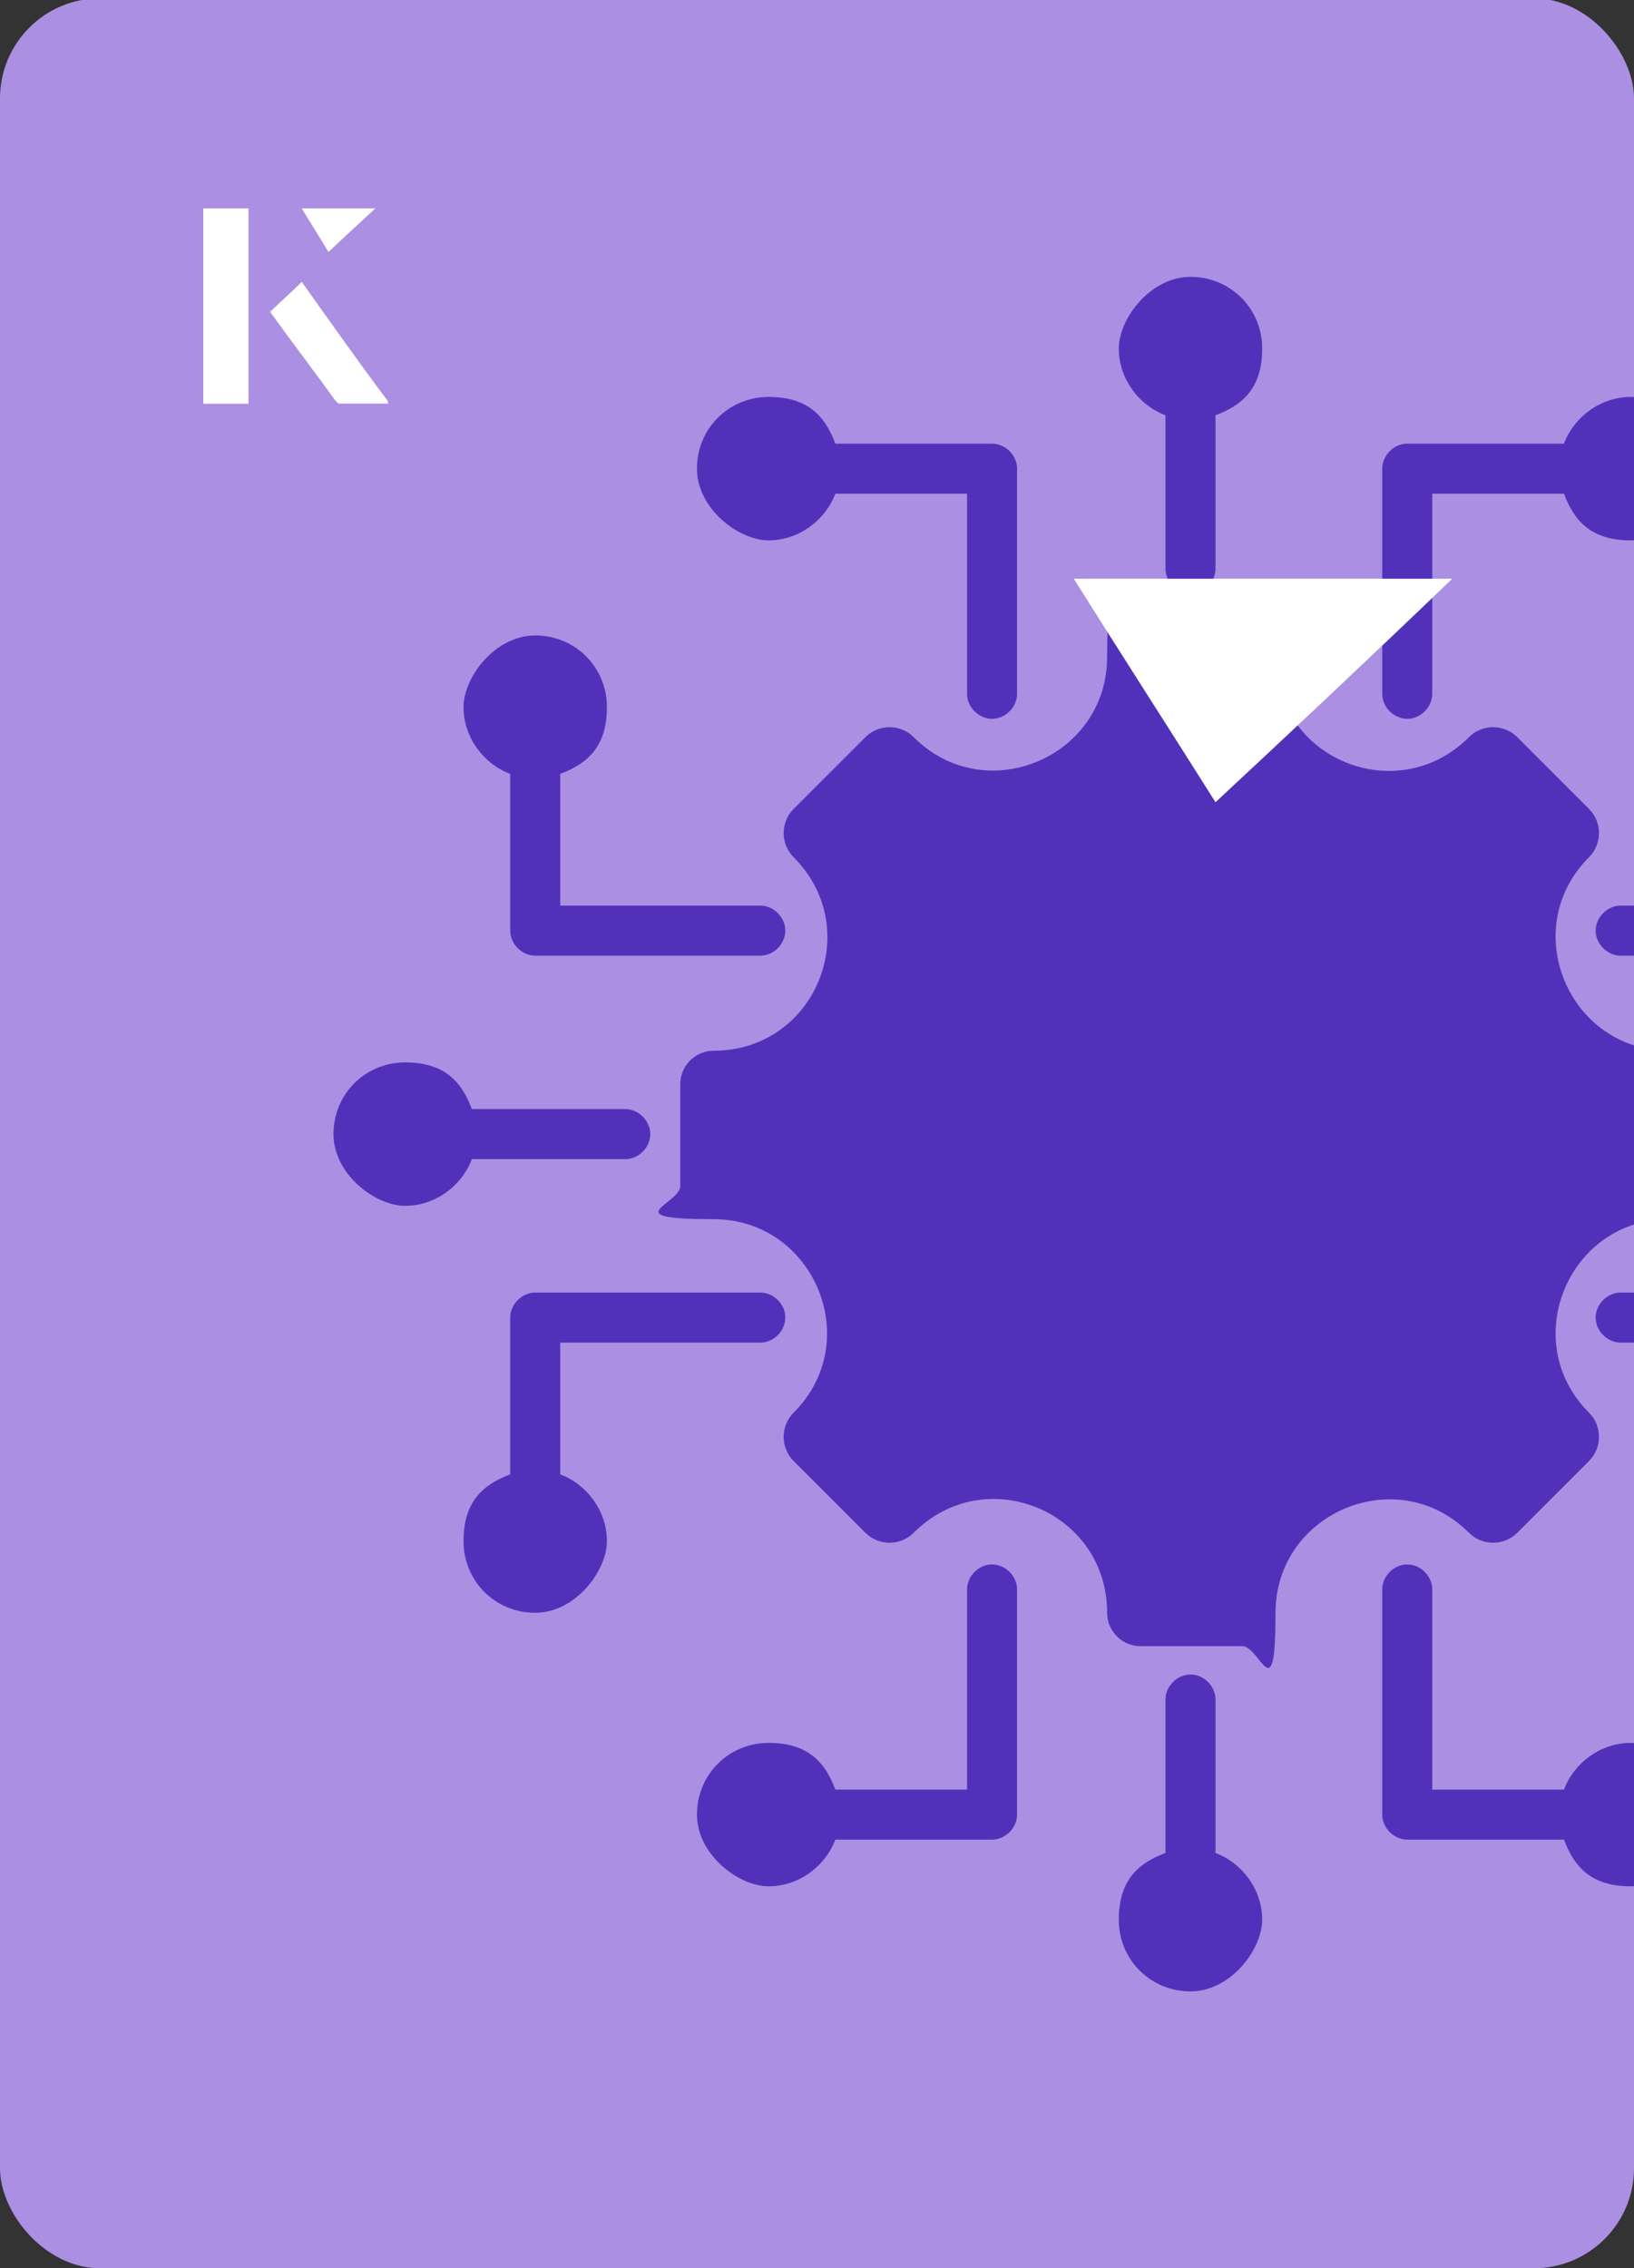 <?xml version="1.0" encoding="UTF-8"?><svg id="Layer_1" xmlns="http://www.w3.org/2000/svg" xmlns:xlink="http://www.w3.org/1999/xlink" viewBox="0 0 98 136"><rect x="0" y="0" width="98" height="136" fill="#333333" stroke="none"/><defs><clipPath id="clippath"><rect x="0" y="0" width="98" height="136.1" rx="6" ry="6" transform="translate(98 136) rotate(-180)" style="fill:none;"/></clipPath></defs><rect x="0" y="0" width="98" height="136.1" rx="6" ry="6" transform="translate(98 136) rotate(-180)" style="fill:#ab8fe2;"/><g style="clip-path:url(#clippath);"><path d="M100.1,73.1c-6,0-9.1,7.3-4.8,11.6.8.8.8,2.1,0,2.9l-4.3,4.3c-.8.8-2.1.8-2.9,0-4.3-4.3-11.6-1.2-11.6,4.8s-.9,2-2,2h-6.1c-1.1,0-2-.9-2-2,0-6.1-7.3-9.1-11.6-4.8-.8.8-2.1.8-2.9,0l-4.3-4.3c-.8-.8-.8-2.1,0-2.9,4.3-4.3,1.2-11.6-4.8-11.6s-2-.9-2-2v-6.1c0-1.1.9-2,2-2,6.1,0,9.1-7.3,4.8-11.6-.8-.8-.8-2.1,0-2.9l4.3-4.3c.8-.8,2.1-.8,2.9,0,4.3,4.3,11.6,1.2,11.6-4.8s.9-2,2-2h6.1c1.1,0,2,.9,2,2,0,6.1,7.3,9.1,11.6,4.8.8-.8,2.1-.8,2.9,0l4.3,4.3c.8.8.8,2.1,0,2.9-4.3,4.3-1.2,11.6,4.8,11.6s2,.9,2,2v6.1c0,1.1-.9,2-2,2h0Z" style="fill:#5231ba;"/><path d="M72.9,111.1c1.6.6,2.8,2.2,2.8,4s-1.9,4.3-4.3,4.3-4.3-1.9-4.3-4.3,1.2-3.4,2.8-4v-9.2c0-.8.7-1.5,1.5-1.5s1.5.7,1.5,1.5v9.2Z" style="fill:#5231ba;"/><path d="M72.9,24.9v9.2c0,.8-.7,1.5-1.5,1.5s-1.5-.7-1.5-1.5v-9.2c-1.6-.6-2.8-2.2-2.8-4s1.9-4.3,4.3-4.3,4.3,1.9,4.3,4.3-1.2,3.4-2.8,4Z" style="fill:#5231ba;"/><path d="M28.3,66.5h9.2c.8,0,1.5.7,1.5,1.5s-.7,1.5-1.5,1.5h-9.2c-.6,1.6-2.2,2.8-4,2.8s-4.3-1.9-4.3-4.3,1.9-4.3,4.3-4.3,3.4,1.2,4,2.8Z" style="fill:#5231ba;"/><path d="M50.1,110.3c-.6,1.6-2.2,2.8-4,2.8s-4.3-1.9-4.3-4.3,1.9-4.3,4.3-4.3,3.4,1.2,4,2.8h7.9v-12c0-.8.7-1.5,1.5-1.5s1.5.7,1.5,1.5v13.5c0,.8-.7,1.5-1.5,1.5h-9.4Z" style="fill:#5231ba;"/><path d="M50.1,26.6h9.4c.8,0,1.5.7,1.5,1.5v13.5c0,.8-.7,1.5-1.5,1.5s-1.5-.7-1.5-1.5v-12h-7.9c-.6,1.6-2.2,2.8-4,2.8s-4.3-1.9-4.3-4.3,1.9-4.3,4.3-4.3,3.4,1.2,4,2.8Z" style="fill:#5231ba;"/><path d="M93.8,110.3h-9.4c-.8,0-1.5-.7-1.5-1.5v-13.5c0-.8.7-1.5,1.5-1.5s1.5.7,1.5,1.5v12h7.9c.6-1.6,2.2-2.8,4-2.8s4.3,1.9,4.3,4.3-1.9,4.3-4.3,4.3-3.4-1.2-4-2.8Z" style="fill:#5231ba;"/><path d="M112.2,46.4v9.4c0,.8-.7,1.5-1.5,1.5h-13.5c-.8,0-1.5-.7-1.5-1.5s.7-1.5,1.5-1.5h12v-7.9c-1.6-.6-2.8-2.2-2.8-4s1.9-4.3,4.3-4.3,4.3,1.9,4.3,4.3-1.2,3.4-2.8,4Z" style="fill:#5231ba;"/><path d="M109.2,88.4v-7.9h-12c-.8,0-1.5-.7-1.5-1.5s.7-1.5,1.5-1.5h13.5c.8,0,1.5.7,1.5,1.5v9.4c1.6.6,2.8,2.2,2.8,4s-1.9,4.3-4.3,4.3-4.3-1.9-4.3-4.3,1.2-3.4,2.8-4Z" style="fill:#5231ba;"/><path d="M30.6,46.4c-1.6-.6-2.8-2.2-2.8-4s1.9-4.3,4.3-4.3,4.3,1.9,4.3,4.3-1.2,3.4-2.8,4v7.9h12c.8,0,1.5.7,1.5,1.5s-.7,1.5-1.5,1.5h-13.5c-.8,0-1.5-.7-1.5-1.5v-9.4Z" style="fill:#5231ba;"/><path d="M30.6,88.4v-9.4c0-.8.7-1.5,1.5-1.5h13.5c.8,0,1.5.7,1.5,1.5s-.7,1.5-1.5,1.5h-12v7.9c1.6.6,2.8,2.2,2.8,4s-1.9,4.3-4.3,4.3-4.3-1.9-4.3-4.3,1.2-3.4,2.8-4Z" style="fill:#5231ba;"/><path d="M93.8,29.6h-7.9v12c0,.8-.7,1.5-1.5,1.5s-1.5-.7-1.5-1.5v-13.5c0-.8.7-1.5,1.5-1.5h9.4c.6-1.6,2.2-2.8,4-2.8s4.3,1.9,4.3,4.3-1.9,4.3-4.3,4.3-3.4-1.2-4-2.8Z" style="fill:#5231ba;"/></g><path d="M72.9,48.1c-2.9-4.6-5.8-9.1-8.5-13.4h22.7c-5,4.8-9.9,9.4-14.2,13.4Z" style="fill:#fff;"/><path d="M14.9,12.5h-2.7v11.7h2.7v-11.7ZM16.2,18.7c1.3,1.8,2.6,3.5,3.9,5.3,0,0,.2.2.2.2,1,0,1.9,0,3,0-1.8-2.5-3.5-4.8-5.2-7.2-.7.6-1.3,1.2-1.9,1.8ZM19.7,15.1c.8-.8,1.8-1.7,2.8-2.6h-4.4c.5.8,1.1,1.7,1.6,2.6Z" style="fill:#fff;"/><path d="M14.9,12.5v11.7h-2.7v-11.7h2.7Z" style="fill:#fff;"/><path d="M16.2,18.7c.6-.6,1.2-1.1,1.9-1.8,1.7,2.4,3.4,4.8,5.2,7.2-1.1,0-2,0-3,0,0,0-.2,0-.2-.2-1.3-1.8-2.6-3.5-3.9-5.3Z" style="fill:#fff;"/><polygon points="19.7 15.1 18.1 12.5 22.5 12.5 19.7 15.1" style="fill:#fff;"/></svg>